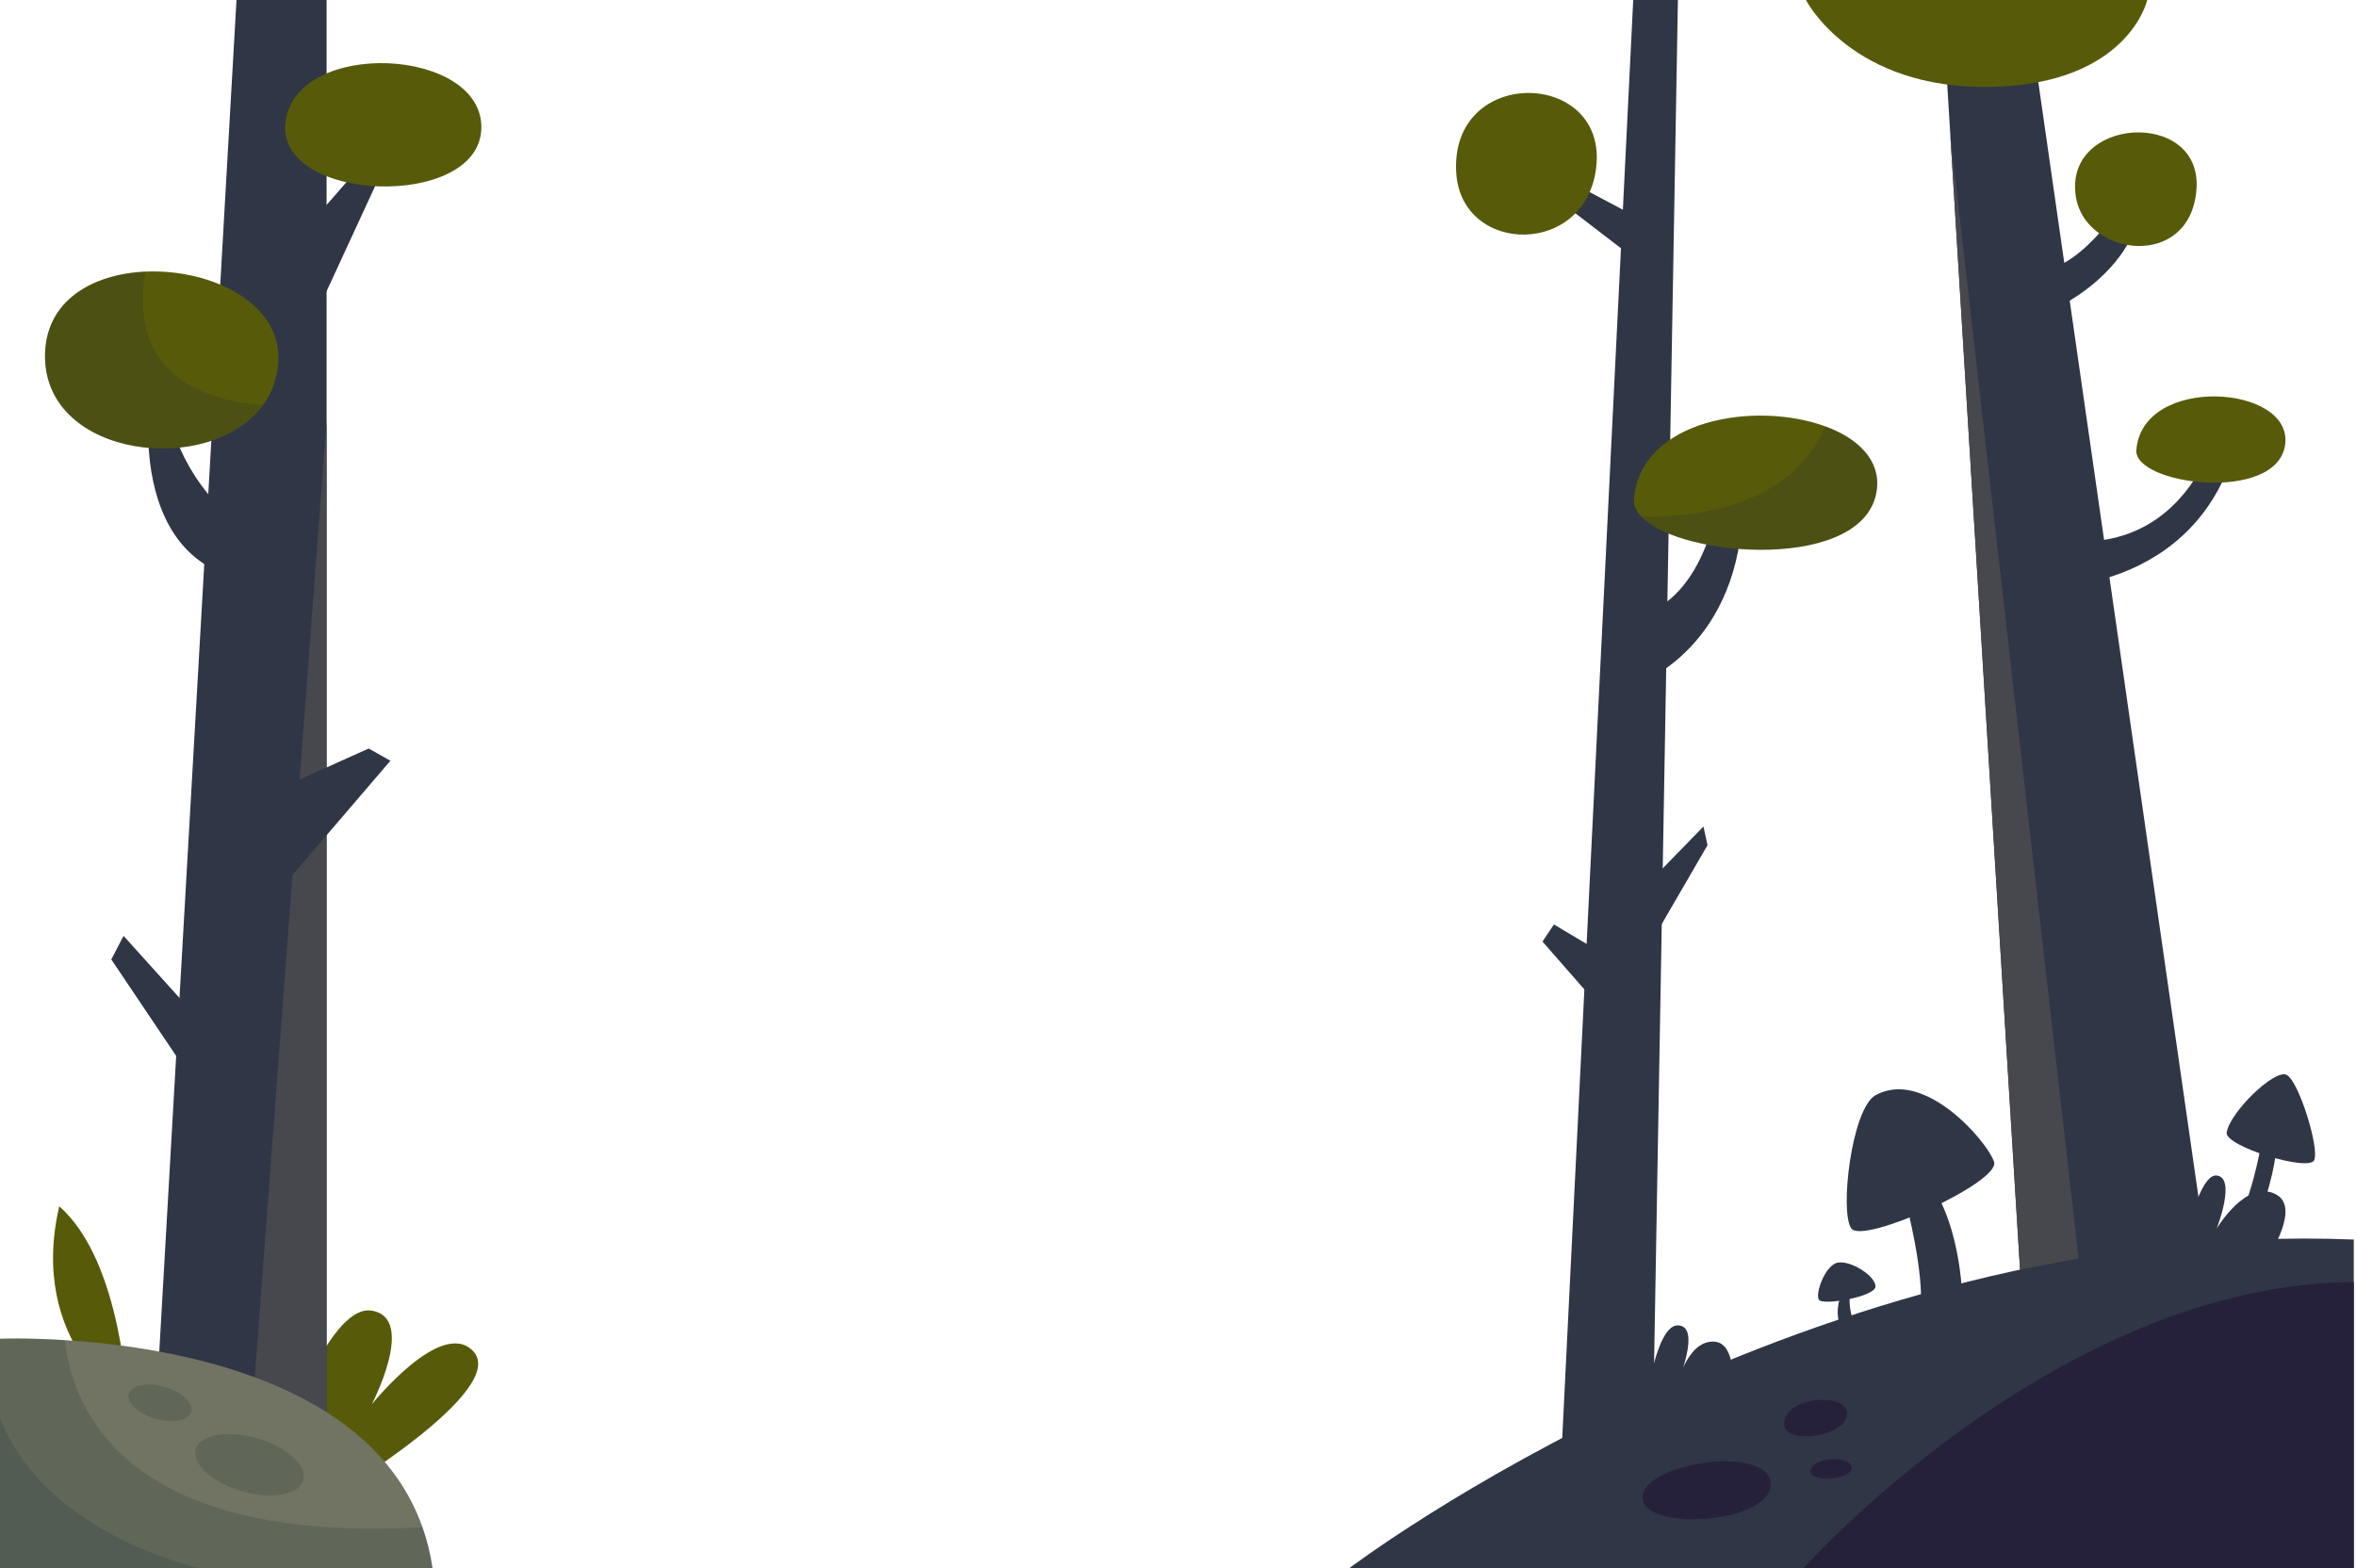 <svg width="751" height="500" viewBox="0 0 751 500" fill="none" xmlns="http://www.w3.org/2000/svg">
<path d="M88.746 463.525C88.746 463.525 104.095 415.496 118.499 417.815C132.904 420.134 118.499 447.71 118.499 447.71C118.499 447.71 140.698 420.019 150.818 430.733C162.59 443.195 105.669 477.105 105.669 477.105" fill="#575B09"/>
<path d="M40.649 447.42C40.649 447.42 8.811 428.24 18.881 384.565C39.01 402.122 40.649 447.42 40.649 447.42Z" fill="#575B09"/>
<path d="M46.822 500L75.386 0H104.101V500H46.822Z" fill="#2F3646"/>
<path d="M104.1 134.061L77.9 483.047L104.1 463.356V134.061Z" fill="#47484D"/>
<path d="M137.886 500C22.405 500 0 500 0 500V426.79C0 426.79 8.212 426.44 20.653 427.22C54.08 429.31 117.997 439.58 134.666 486.87C136.114 490.96 137.201 495.33 137.886 500Z" fill="#717462"/>
<path opacity="0.2" d="M137.886 500C22.405 500 0 500 0 500V426.79C0 426.79 8.212 426.44 20.653 427.22C23.267 450.17 40.758 492.09 134.666 486.87C136.114 490.96 137.201 495.33 137.886 500Z" fill="#1E3639"/>
<path d="M75.475 166.507C75.475 166.507 49.54 147.976 52.575 112.935C48.773 109.051 36.415 168.403 70.258 182.507" fill="#2F3646"/>
<path d="M92.174 79.003L120.798 46.192H125.647L99.788 102.179" fill="#2F3646"/>
<path d="M68.414 330.55L39.384 298.347L35.477 305.865L68.414 354.833" fill="#2F3646"/>
<path d="M88.554 117.21C87.947 121.81 86.283 125.79 83.846 129.15C67.176 152.09 14.33 146.21 14.35 113.53C14.359 95.74 29.629 87.35 46.337 86.59C67.617 85.62 91.226 97.04 88.554 117.21Z" fill="#575B09"/>
<path opacity="0.2" d="M83.846 129.15C67.176 152.09 14.33 146.21 14.35 113.53C14.359 95.74 29.629 87.35 46.337 86.59C43.626 102.17 45.838 126.14 83.846 129.15Z" fill="#1E2339"/>
<path d="M92.173 250L117.526 238.623L124.447 242.517L87.86 285.22" fill="#2F3646"/>
<path d="M91 38.946C87.861 64.73 152.619 67.043 153.427 41.044C154.237 15.044 94.271 12.083 91 38.946Z" fill="#575B09"/>
<path opacity="0.2" d="M60.972 450.038C60.203 452.858 55.116 453.874 49.608 452.307C44.101 450.74 40.259 447.184 41.028 444.363C41.796 441.543 46.884 440.527 52.392 442.094C57.899 443.661 61.74 447.218 60.972 450.038Z" fill="#1E3639"/>
<path opacity="0.2" d="M96.687 471.828C95.412 476.507 86.694 478.114 77.217 475.418C67.74 472.721 61.091 466.743 62.367 462.064C63.642 457.385 72.359 455.778 81.836 458.474C91.313 461.17 97.962 467.149 96.687 471.828Z" fill="#1E3639"/>
<path opacity="0.2" d="M0 500H64.073C64.073 500 14.697 489.699 0 452.063C0 472.288 0 500 0 500Z" fill="#1E3639"/>
<path d="M750.299 500H430C430 500 577.3 388.19 750.298 395.156C750.298 469.96 750.299 500 750.299 500Z" fill="#2F3646"/>
<path d="M717.798 500H649.758L619.043 0H645.971L717.798 500Z" fill="#2F3646"/>
<path d="M575.661 0H684.461C684.461 0 678.497 26.693 634.977 27.696C590.238 28.727 575.661 0 575.661 0Z" fill="#575B09"/>
<path d="M526.112 500H495.927L520.607 0H534.849L526.112 500Z" fill="#2F3646"/>
<path d="M597.843 349.145C590.202 353.398 586.329 386.554 590.15 391.647C593.97 396.739 637.749 376.876 635.631 370.396C633.511 363.916 613.366 340.506 597.843 349.145Z" fill="#2F3646"/>
<path d="M607.634 383.675C607.634 383.675 613.448 405.757 612.182 417.659C610.917 429.561 625.564 415.856 625.564 415.856C625.564 415.856 625.745 391.69 614.8 376.541" fill="#2F3646"/>
<path d="M585.849 402.51C581.788 403.201 578.435 412.609 579.847 414.413C581.26 416.216 597.831 413.359 597.842 410.099C597.853 406.839 590.086 401.789 585.849 402.51Z" fill="#2F3646"/>
<path d="M588.189 410.099C588.189 410.099 582.761 418.468 588.189 425.278C593.616 432.088 591.267 422.52 591.267 422.52C591.267 422.52 588.351 416.245 590.149 410.099" fill="#2F3646"/>
<path d="M709.771 361.031C709.062 365.374 735.896 373.647 737.662 369.864C739.428 366.08 732.719 344.439 728.836 342.636C724.951 340.832 710.83 354.538 709.771 361.031Z" fill="#2F3646"/>
<path d="M721.068 362.834C721.068 362.834 717.616 388.802 704.337 406.296C712.594 405.395 714.712 402.44 714.712 402.44C714.712 402.44 726.363 375.458 725.657 362.833" fill="#2F3646"/>
<path d="M694.942 402.441C694.942 402.441 700.238 374.016 706.593 374.737C712.948 375.458 706.593 391.647 706.593 391.647C706.593 391.647 716.188 375.459 725.689 380.869C735.19 386.279 717.695 408.707 717.695 408.707" fill="#2F3646"/>
<path d="M523.712 452.647C524.065 451.565 527.273 422.33 534.848 422.52C542.423 422.71 534.848 440.628 534.848 440.628C534.848 440.628 538.187 426.968 546.66 427.725C555.134 428.481 551.956 449.762 551.956 449.762" fill="#2F3646"/>
<path d="M512.746 324.221L491.687 300.167L495.332 294.711L520.811 309.897L544.289 269.438L542.991 263.487L523.713 283.294" fill="#2F3646"/>
<path d="M523.127 217.562C523.127 217.562 555.106 205.711 555.569 160.099C547.545 160.099 547.544 160.099 547.544 160.099C547.544 160.099 543.258 192.954 519.751 196.944" fill="#2F3646"/>
<path d="M649.758 100.887C649.758 100.887 680.474 89.768 683.078 62.881C677.87 62.881 677.87 62.881 677.87 62.881C677.87 62.881 661.595 89.543 646.622 86.046" fill="#2F3646"/>
<path d="M653.33 187.284C653.33 187.284 708.978 188.002 715.286 128.185C709.226 128.185 709.226 128.185 709.226 128.185C709.226 128.185 701.661 179.627 653.634 171.914" fill="#2F3646"/>
<path d="M525.694 86.047L491.687 59.937L494.253 54.617L523.829 70.332" fill="#2F3646"/>
<path d="M680.981 143.459C680.097 154.584 726.06 160.602 728.431 141.606C730.8 122.61 682.897 119.367 680.981 143.459Z" fill="#575B09"/>
<path d="M661.724 62.852C664.85 81.884 698.234 86.164 700.154 60.332C702.074 34.5 657.498 37.116 661.724 62.852Z" fill="#575B09"/>
<path d="M598.249 156.18C594.833 182.3 535.81 178.01 523.183 164.7C521.529 162.96 520.667 161.06 520.834 159.06C522.958 133.61 559.703 127.78 581.834 135.92C592.288 139.75 599.492 146.71 598.249 156.18Z" fill="#575B09"/>
<path opacity="0.2" d="M598.248 156.18C594.832 182.3 535.809 178.01 523.183 164.7C542.446 164.95 571.037 160.8 581.833 135.92C592.287 139.75 599.491 146.71 598.248 156.18Z" fill="#1E2339"/>
<path d="M464.184 55.019C465.743 81.622 506.687 82.084 508.922 52.093C511.157 22.103 462.206 21.248 464.184 55.019Z" fill="#575B09"/>
<path d="M750.299 500H574.849C574.849 500 655.422 409.305 750.299 408.707C750.299 452.003 750.299 500 750.299 500Z" fill="#26213B"/>
<path d="M523.712 478.361C525.916 488.328 565.413 485.401 564.38 472.729C563.347 460.057 521.138 466.723 523.712 478.361Z" fill="#26213B"/>
<path d="M568.744 454.353C569.28 460.497 588.361 458.173 588.774 450.842C589.189 443.512 567.939 445.13 568.744 454.353Z" fill="#26213B"/>
<path d="M577.129 469.209C577.129 472.747 590.635 471.673 590.256 467.801C589.877 463.929 577.129 464.281 577.129 469.209Z" fill="#26213B"/>
<path d="M621.686 43.023L662.574 401.164L643.907 404.756L621.686 43.023Z" fill="#47484D"/>
</svg>

